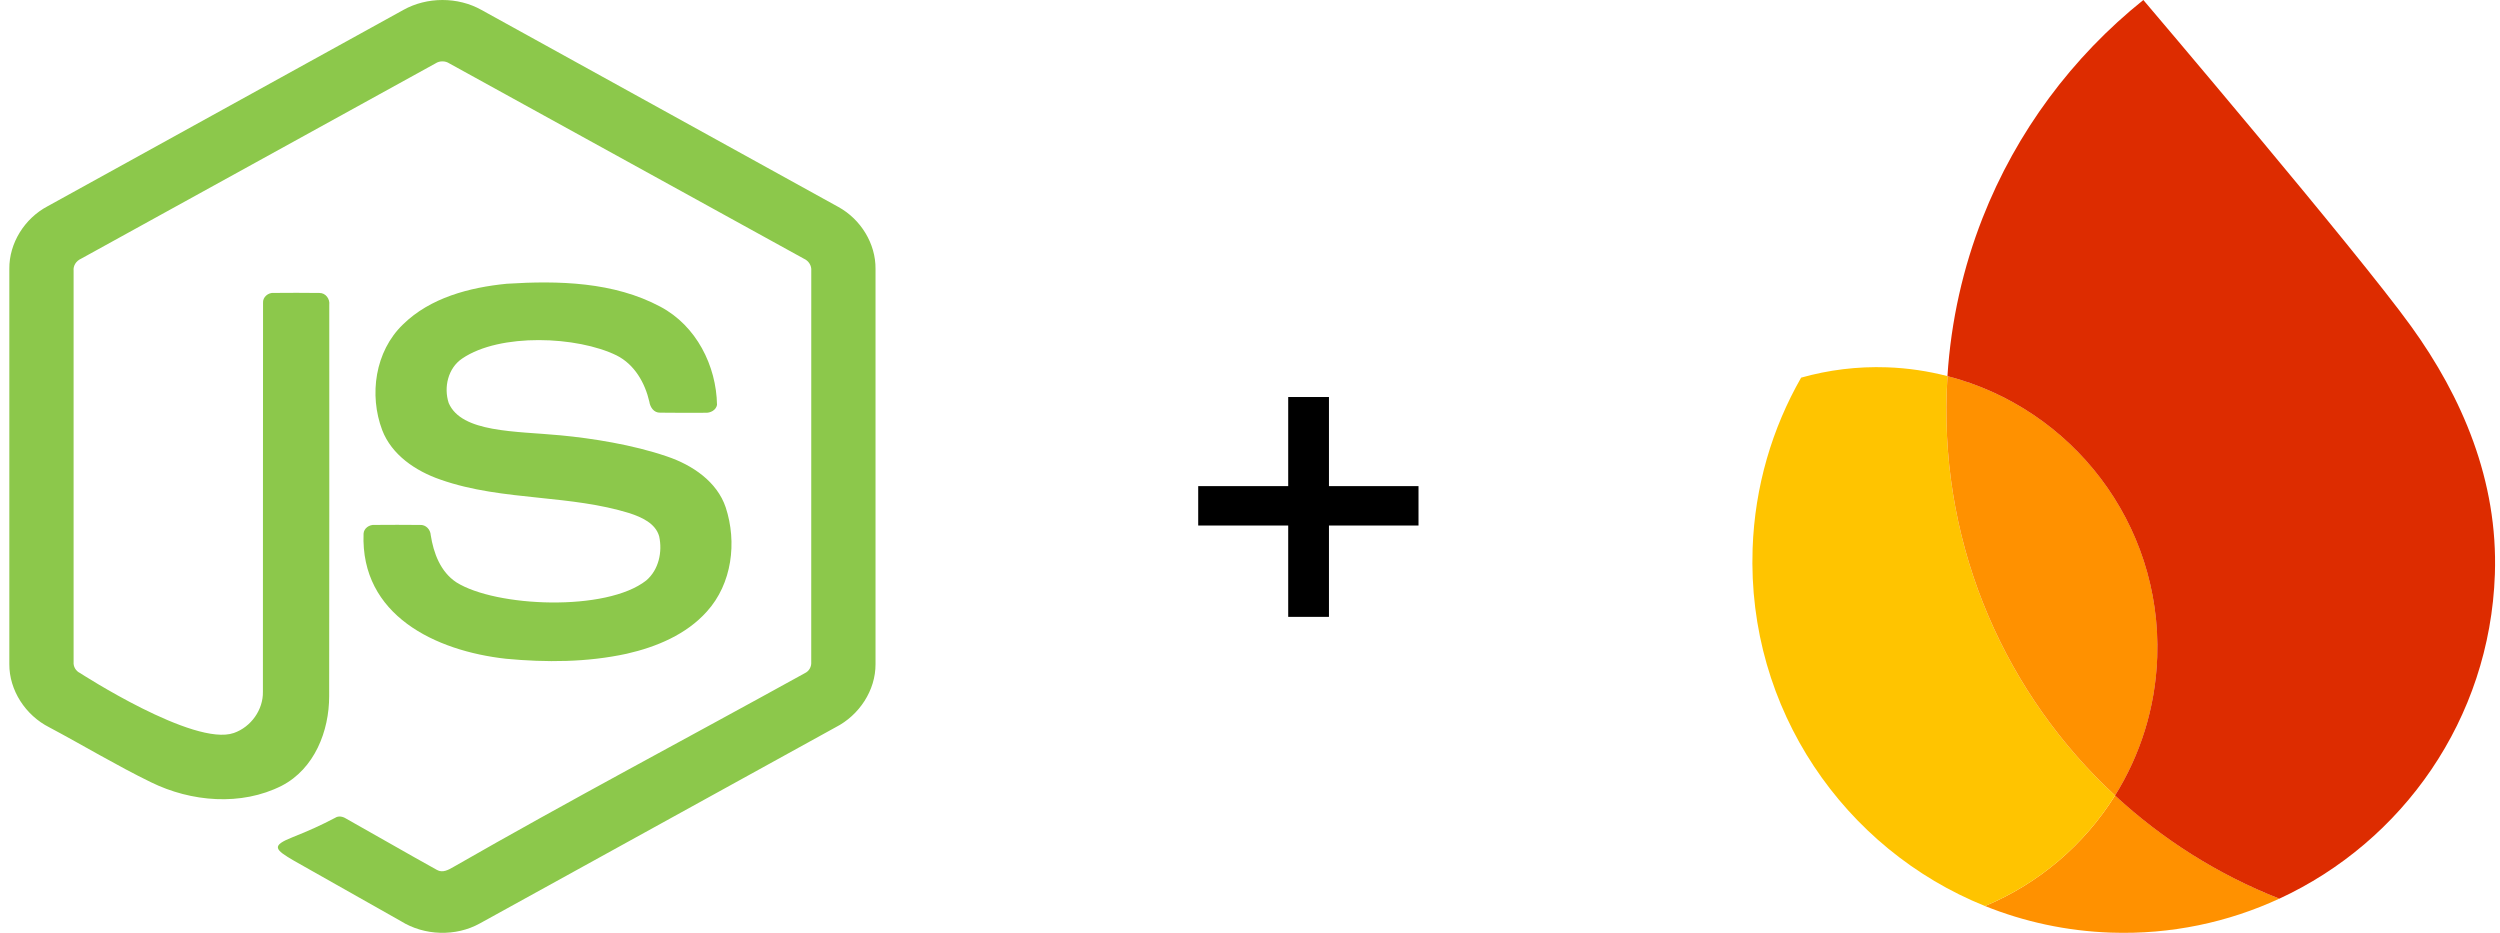 <svg width="134" height="50" viewBox="0 0 134 50" fill="none" xmlns="http://www.w3.org/2000/svg">
<path d="M25.808 0.533C24.541 -0.179 22.888 -0.176 21.619 0.533C15.266 4.04 8.912 7.547 2.557 11.052C1.321 11.702 0.487 13.03 0.5 14.409L0.5 35.594C0.491 36.999 1.368 38.34 2.637 38.982C4.462 39.953 6.235 41.023 8.094 41.929C10.24 42.984 12.926 43.217 15.099 42.117C16.862 41.205 17.646 39.178 17.643 37.314C17.658 30.323 17.646 23.331 17.649 16.339C17.691 16.028 17.457 15.696 17.119 15.703C16.307 15.69 15.494 15.696 14.682 15.701C14.375 15.672 14.075 15.927 14.099 16.235C14.088 23.182 14.101 30.131 14.092 37.079C14.11 38.04 13.46 38.964 12.534 39.288C10.395 40.038 4.289 36.074 4.289 36.074C4.065 35.97 3.923 35.727 3.945 35.485C3.945 28.496 3.946 21.506 3.945 14.517C3.914 14.236 4.088 13.982 4.346 13.867C10.679 10.381 17.009 6.887 23.341 3.399C23.561 3.252 23.868 3.253 24.087 3.4C30.42 6.887 36.751 10.378 43.084 13.864C43.344 13.979 43.51 14.237 43.484 14.517C43.483 21.506 43.486 28.496 43.482 35.484C43.5 35.732 43.373 35.971 43.142 36.08C36.868 39.547 30.523 42.902 24.306 46.469C24.035 46.625 23.728 46.801 23.424 46.63C21.789 45.725 20.174 44.786 18.544 43.873C18.367 43.762 18.142 43.715 17.957 43.839C17.226 44.224 16.539 44.535 15.7 44.867C14.522 45.334 14.71 45.525 15.773 46.144C17.679 47.222 19.587 48.296 21.493 49.376C22.747 50.159 24.433 50.214 25.728 49.491C32.082 45.989 38.435 42.483 44.791 38.981C46.056 38.336 46.937 37 46.928 35.594V14.409C46.941 13.058 46.139 11.754 44.939 11.094C38.564 7.57 32.185 4.055 25.808 0.533Z" fill="#8CC84B"/>
<path d="M35.396 16.439C32.902 15.105 29.935 15.034 27.163 15.209C25.161 15.406 23.055 15.959 21.596 17.394C20.1 18.837 19.774 21.167 20.485 23.051C20.994 24.382 22.276 25.247 23.602 25.705C25.31 26.308 27.103 26.494 28.897 26.681C30.534 26.851 32.171 27.021 33.744 27.507C34.386 27.72 35.134 28.046 35.331 28.745C35.513 29.573 35.314 30.535 34.642 31.11C32.507 32.8 26.567 32.541 24.458 31.211C23.605 30.645 23.238 29.642 23.088 28.686C23.072 28.388 22.832 28.115 22.508 28.137C21.699 28.128 20.889 28.13 20.079 28.136C19.796 28.113 19.503 28.314 19.487 28.602C19.321 32.98 23.342 34.889 27.114 35.309C29.269 35.514 31.472 35.502 33.594 35.04C35.189 34.677 36.789 34.008 37.887 32.779C39.242 31.286 39.508 29.062 38.9 27.202C38.436 25.814 37.109 24.924 35.753 24.466C33.908 23.833 31.722 23.493 30.051 23.334C27.623 23.103 24.737 23.197 24.05 21.602C23.776 20.766 24.009 19.729 24.777 19.215C26.808 17.837 30.943 18.02 33.047 19.049C34.013 19.533 34.573 20.526 34.804 21.529C34.847 21.824 35.045 22.131 35.386 22.119C36.191 22.135 36.995 22.123 37.799 22.124C38.075 22.143 38.378 21.987 38.432 21.704C38.398 19.608 37.327 17.462 35.396 16.439Z" fill="#8CC84B"/>
<path d="M69.048 33.064V28.168H64.224V26.056H69.048V21.28H71.232V26.056H76.032V28.168H71.232V33.064H69.048Z" fill="black"/>
<path d="M106.396 48.563C108.488 49.405 110.758 49.905 113.141 49.988C116.366 50.1 119.434 49.434 122.175 48.167C118.887 46.875 115.91 44.986 113.368 42.637C111.721 45.275 109.284 47.358 106.396 48.563Z" fill="#FF9100"/>
<path d="M113.368 42.637C107.567 37.272 104.047 29.507 104.344 20.989C104.354 20.712 104.369 20.436 104.386 20.16C103.347 19.891 102.262 19.727 101.146 19.688C99.548 19.632 98.001 19.83 96.54 20.242C94.991 22.954 94.056 26.067 93.94 29.401C93.64 38.005 98.847 45.523 106.396 48.563C109.284 47.358 111.721 45.277 113.368 42.637Z" fill="#FFC400"/>
<path d="M113.368 42.637C114.717 40.478 115.535 37.949 115.63 35.222C115.88 28.05 111.059 21.881 104.386 20.16C104.369 20.436 104.354 20.712 104.344 20.989C104.047 29.507 107.567 37.272 113.368 42.637Z" fill="#FF9100"/>
<path d="M114.883 0C111.083 3.045 108.082 7.059 106.266 11.684C105.227 14.333 104.574 17.178 104.383 20.161C111.056 21.883 115.877 28.052 115.627 35.224C115.531 37.95 114.711 40.478 113.365 42.639C115.906 44.99 118.884 46.877 122.172 48.169C128.772 45.118 133.454 38.554 133.725 30.789C133.901 25.759 131.968 21.275 129.237 17.491C126.353 13.488 114.883 0 114.883 0Z" fill="#DD2C00"/>
</svg>
